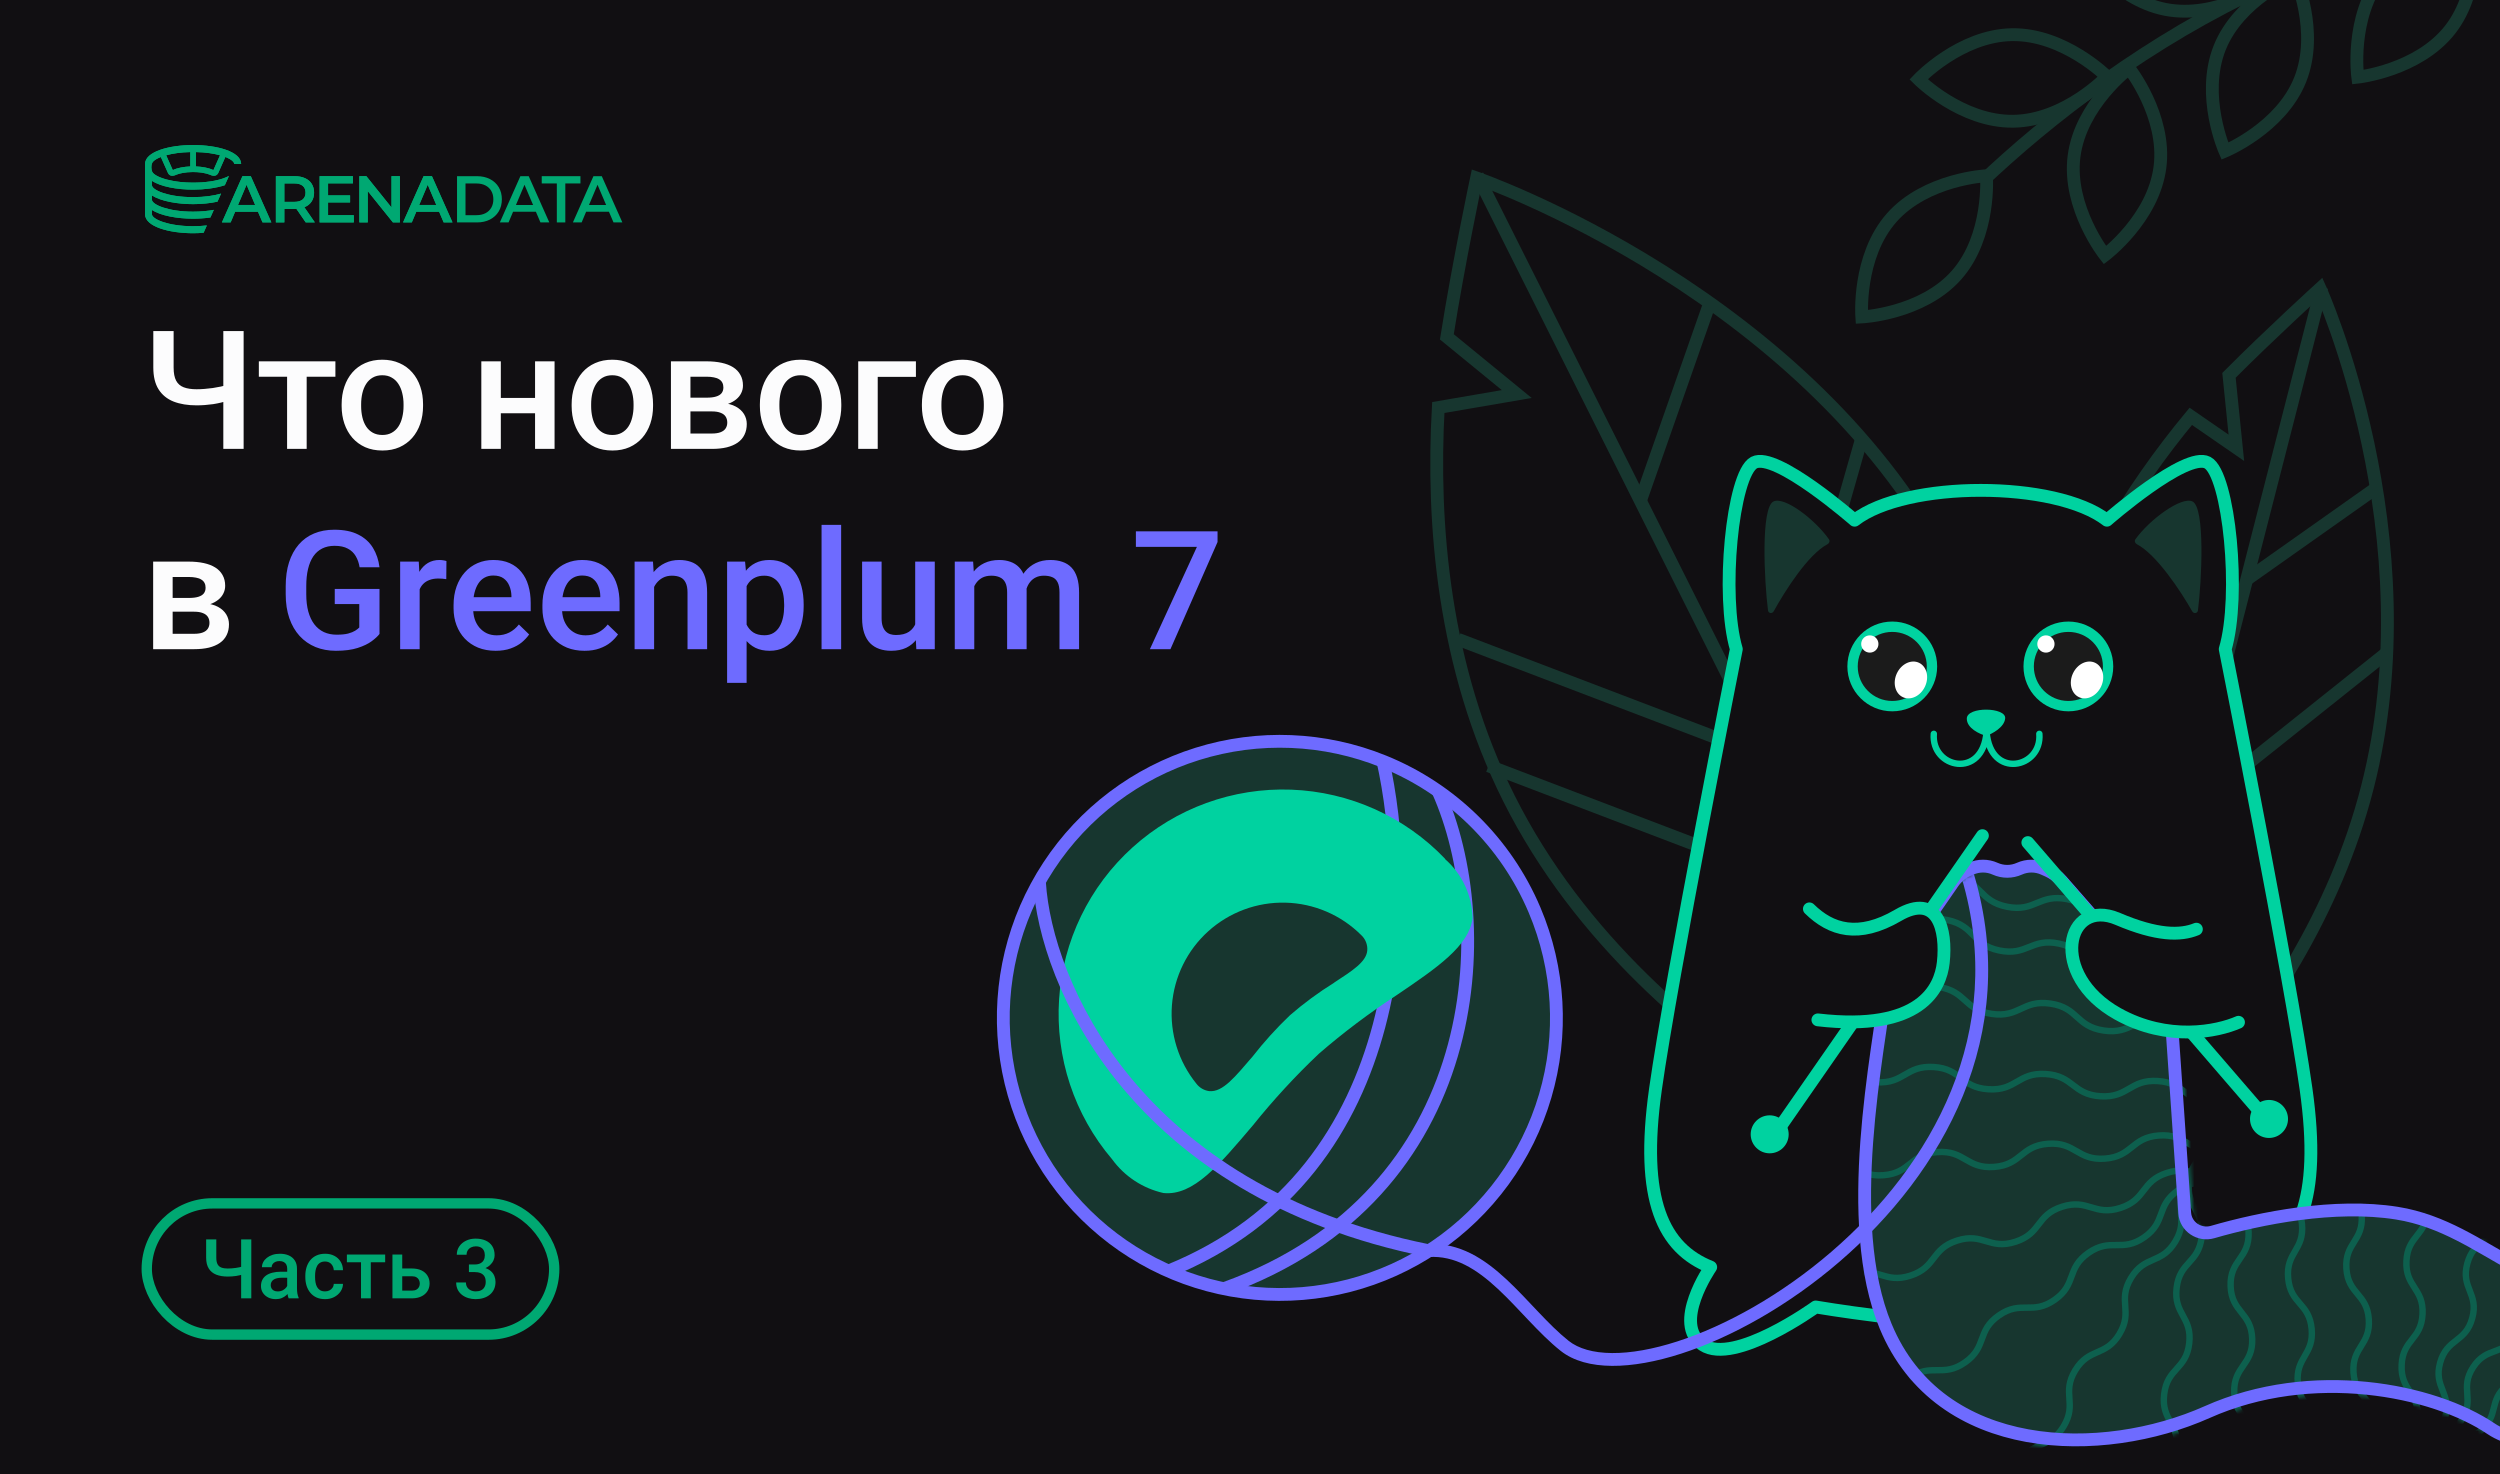 <svg width="724" height="427" viewBox="0 0 724 427" fill="none" xmlns="http://www.w3.org/2000/svg">
<rect x="0" y="0" width="724" height="427" fill="#333333" stroke="none"/>
<g clip-path="url(#clip0_1733_134926)">
<rect width="724" height="427" fill="#110F12"/>
<path d="M575.273 346.296C575.273 346.296 477.759 312.604 436.985 231.21C417.973 193.258 414.654 151.637 416.527 118.019L439.253 114.115L419.007 97.548C422.367 76.284 427.618 51.541 427.618 51.541C427.618 51.541 525.133 85.233 565.907 166.627C606.68 248.021 575.273 346.296 575.273 346.296Z" fill="#110F12" stroke="#17362F" stroke-width="3.713" stroke-miterlimit="10"/>
<path d="M427.836 50.781L574.187 342.932" stroke="#17362F" stroke-width="3.713" stroke-miterlimit="10"/>
<path d="M539.262 126.555L512.727 219.65L422.277 185.157" stroke="#17362F" stroke-width="3.713" stroke-miterlimit="10"/>
<path d="M431.075 221.791L530.754 259.804" stroke="#17362F" stroke-width="3.713" stroke-miterlimit="10"/>
<path d="M585.234 240.977L554.098 302.827L486.266 293.811" stroke="#17362F" stroke-width="3.713" stroke-miterlimit="10"/>
<path d="M494.729 88.93L475.053 145.04" stroke="#17362F" stroke-width="3.713" stroke-miterlimit="10"/>
<path d="M555.003 72.531C579.72 42.968 648.384 -17.402 725.297 -22.377" stroke="#17362F" stroke-width="3.713" stroke-miterlimit="10"/>
<path d="M547.826 63.044C557.798 51.749 575.282 50.892 575.282 50.892C575.282 50.892 576.598 68.348 566.626 79.642C556.653 90.937 539.169 91.795 539.169 91.795C539.169 91.795 537.854 74.339 547.826 63.044Z" fill="#110F12" stroke="#17362F" stroke-width="3.713" stroke-miterlimit="10"/>
<path d="M582.719 10.039C597.784 9.822 610.178 22.184 610.178 22.184C610.178 22.184 598.145 34.898 583.08 35.115C568.014 35.332 555.62 22.97 555.62 22.97C555.62 22.97 567.653 10.256 582.719 10.039Z" fill="#110F12" stroke="#17362F" stroke-width="3.713" stroke-miterlimit="10"/>
<path d="M631.911 -21.893C646.691 -18.968 656.24 -4.297 656.24 -4.297C656.24 -4.297 641.824 5.633 627.043 2.709C612.262 -0.215 602.714 -14.887 602.714 -14.887C602.714 -14.887 617.13 -24.817 631.911 -21.893Z" fill="#110F12" stroke="#17362F" stroke-width="3.713" stroke-miterlimit="10"/>
<path d="M689.792 -6.852C699.098 -18.701 716.504 -20.562 716.504 -20.562C716.504 -20.562 718.821 -3.211 709.515 8.638C700.208 20.488 682.802 22.349 682.802 22.349C682.802 22.349 680.485 4.998 689.792 -6.852Z" fill="#110F12" stroke="#17362F" stroke-width="3.713" stroke-miterlimit="10"/>
<path d="M642.838 13.788C648.439 -0.199 664.621 -6.877 664.621 -6.877C664.621 -6.877 671.721 9.124 666.119 23.111C660.518 37.099 644.337 43.776 644.337 43.776C644.337 43.776 637.237 27.776 642.838 13.788Z" fill="#110F12" stroke="#17362F" stroke-width="3.713" stroke-miterlimit="10"/>
<path d="M600.649 45.225C602.577 30.282 616.577 19.773 616.577 19.773C616.577 19.773 627.45 33.492 625.522 48.435C623.593 63.378 609.594 73.888 609.594 73.888C609.594 73.888 598.721 60.169 600.649 45.225Z" fill="#110F12" stroke="#17362F" stroke-width="3.713" stroke-miterlimit="10"/>
<path d="M603.965 348.281C603.965 348.281 571.541 276.799 590.299 203.698C599.045 169.613 617.374 141.195 634.448 120.569L647.649 129.681L645.513 108.694C657.397 96.76 671.894 83.559 671.894 83.559C671.894 83.559 704.318 155.041 685.56 228.142C666.802 301.243 603.965 348.281 603.965 348.281Z" fill="#110F12" stroke="#17362F" stroke-width="3.713" stroke-miterlimit="10"/>
<path d="M672.367 83.18L605.039 345.563" stroke="#17362F" stroke-width="3.713" stroke-miterlimit="10"/>
<path d="M691.521 188.797L633.598 235L605.08 166.616" stroke="#17362F" stroke-width="3.713" stroke-miterlimit="10"/>
<path d="M591.874 194.629L623.303 269.992" stroke="#17362F" stroke-width="3.713" stroke-miterlimit="10"/>
<path d="M659.494 285.758L614.28 309.549L584.802 269.084" stroke="#17362F" stroke-width="3.713" stroke-miterlimit="10"/>
<path d="M687.39 141.867L650.643 167.832" stroke="#17362F" stroke-width="3.713" stroke-miterlimit="10"/>
<path d="M400.711 220.535C383.534 213.58 364.476 212.797 346.786 218.318C329.096 223.839 313.868 235.323 303.696 250.814C293.525 266.304 289.039 284.843 291.004 303.27C292.969 321.697 301.263 338.873 314.472 351.87C327.681 364.868 344.989 372.883 363.445 374.55C381.902 376.217 400.365 371.432 415.689 361.011C431.014 350.591 442.25 335.179 447.485 317.402C452.719 299.625 451.628 280.583 444.396 263.52C436.11 243.966 420.396 228.505 400.711 220.535Z" fill="#17362F" stroke="#6E6BFF" stroke-width="3.713" stroke-miterlimit="10"/>
<path d="M400.451 220.183C408.753 256.925 409.968 339.133 338.365 368.108" stroke="#6E6BFF" stroke-width="3.713" stroke-miterlimit="10"/>
<path d="M416.406 228.974C433.894 267.808 430.14 346.031 354.637 373.126" stroke="#6E6BFF" stroke-width="3.713" stroke-miterlimit="10"/>
<path d="M424.257 256.461C422.872 253.497 420.877 250.858 418.403 248.717L418.525 248.73C406.843 236.503 390.856 229.313 373.958 228.685C357.06 228.058 340.583 234.042 328.026 245.368C315.47 256.694 307.824 272.469 306.712 289.342C305.6 306.215 311.109 322.857 322.071 335.733C325.671 340.684 330.95 344.155 336.923 345.497C345.642 346.403 353.146 337.318 362.897 325.835C368.777 318.508 375.151 311.592 381.975 305.135C389.064 299.005 396.559 293.359 404.407 288.237C416.239 280.225 425.451 273.932 426.456 265.922C426.394 262.649 425.645 259.426 424.257 256.461ZM386.379 284.588C381.876 287.381 377.601 290.527 373.596 293.996C369.687 297.718 366.059 301.724 362.74 305.981C357.771 311.713 354.16 316.402 350.142 315.984C348.693 315.779 347.383 315.014 346.491 313.854C341.298 307.456 338.758 299.309 339.393 291.093C340.029 282.878 343.793 275.219 349.908 269.696C356.024 264.173 364.025 261.207 372.263 261.409C380.501 261.611 388.347 264.966 394.185 270.782C394.812 271.353 395.298 272.062 395.605 272.853C395.912 273.643 396.032 274.494 395.956 275.339C395.618 278.584 391.673 281.109 386.382 284.555L386.379 284.588Z" fill="#00D2A0"/>
<path d="M667.827 315.362C663.26 282.969 644.421 187.989 644.421 187.989C648.987 172.616 645.562 137.263 639.283 133.968C633.005 130.674 610.168 150.655 610.168 150.655C595.325 139.126 551.938 139.126 537.093 150.655C537.093 150.655 514.258 130.674 507.979 133.968C501.701 137.263 498.273 172.616 502.84 187.989C502.84 187.989 484.001 282.969 479.434 315.362C474.868 347.756 481.718 361.482 495.418 366.963C495.418 366.963 484.007 383.435 493.136 389.473C502.265 395.512 525.828 378.499 525.828 378.499C525.828 378.499 558.217 383.99 573.63 382.891C589.046 383.99 621.431 378.499 621.431 378.499C621.431 378.499 644.989 395.519 654.125 389.473C663.26 383.428 651.852 366.971 651.852 366.971C665.544 361.482 672.393 347.748 667.827 315.362Z" fill="#110F12" stroke="#00D2A0" stroke-width="3.713" stroke-linecap="round" stroke-linejoin="round"/>
<path d="M546.077 384.058C533.518 353.768 543.886 305.591 546.592 283.053L565.589 255.579C566.684 253.996 568.19 252.742 569.944 251.952L570.772 251.58C573.004 250.575 575.56 250.575 577.792 251.58C580.024 252.584 582.58 252.584 584.812 251.58C587.044 250.575 589.6 250.575 591.832 251.58L593.053 252.13C594.561 252.808 595.906 253.803 596.995 255.048L628.541 291.073L632.695 351.301C632.968 355.269 636.936 357.903 640.756 356.799C654.672 352.775 676.177 348.462 694.142 351.334C721.21 355.661 733.932 380.542 766.956 372.429C798.084 364.781 817.123 357.554 828.672 354.309V399.204C805.934 418.676 738.263 425.167 721.481 413.808C704.698 402.449 669.509 395.417 639.193 408.94C608.876 422.463 561.777 421.922 546.077 384.058Z" fill="#17362F"/>
<mask id="mask0_1733_134926" style="mask-type:alpha" maskUnits="userSpaceOnUse" x="538" y="249" width="294" height="173">
<path d="M546.836 384.761C534.276 354.471 544.644 306.294 547.351 283.756L566.348 256.282C567.442 254.699 568.948 253.445 570.703 252.655L571.531 252.283C573.763 251.278 576.319 251.278 578.551 252.283C580.783 253.288 583.339 253.288 585.571 252.283C587.803 251.278 590.359 251.278 592.591 252.283L593.812 252.833C595.32 253.511 596.665 254.507 597.754 255.751L629.3 291.777L633.453 352.005C633.727 355.972 637.695 358.606 641.515 357.502C655.431 353.478 676.936 349.165 694.9 352.037C721.969 356.364 734.691 381.246 767.715 373.132C798.843 365.484 817.881 358.257 829.431 355.012V399.907C806.693 419.379 739.022 425.87 722.24 414.511C705.457 403.152 670.268 396.12 639.952 409.643C609.635 423.166 562.536 422.625 546.836 384.761Z" fill="#17362F" stroke="#00D2A0" stroke-width="3.713" stroke-linecap="round"/>
</mask>
<g mask="url(#mask0_1733_134926)">
<path d="M703.413 419.296C709.099 414.747 712.567 419.034 718.252 414.481C723.938 409.928 720.466 405.646 726.157 401.097C731.848 396.548 735.312 400.837 740.997 396.289C746.683 391.741 743.211 387.452 748.902 382.904C754.593 378.357 758.055 382.644 763.742 378.09C769.429 373.535 765.956 369.254 771.647 364.705C777.338 360.156 780.802 364.445 786.487 359.891" stroke="#0D604E" stroke-width="1.856" stroke-miterlimit="10"/>
<path d="M700.165 420.687C704.174 414.507 708.834 417.507 712.844 411.327C716.853 405.146 712.193 402.143 716.208 395.962C720.223 389.78 724.877 392.782 728.887 386.601C732.896 380.421 728.236 377.418 732.245 371.237C736.254 365.055 740.916 368.057 744.925 361.876C748.935 355.696 744.275 352.692 748.284 346.51C752.293 340.328 756.953 343.33 760.962 337.148" stroke="#0D604E" stroke-width="1.856" stroke-miterlimit="10"/>
<path d="M698.772 423.466C700.743 416.268 706.106 417.734 708.077 410.536C710.048 403.338 704.684 401.871 706.655 394.672C708.626 387.473 713.988 388.94 715.959 381.74C717.93 374.541 712.566 373.075 714.537 365.876C716.508 358.677 721.87 360.144 723.841 352.946C725.812 345.748 720.45 344.279 722.42 337.08C724.389 329.881 729.753 331.348 731.724 324.148" stroke="#0D604E" stroke-width="1.856" stroke-miterlimit="10"/>
<path d="M694.132 425.325C694.478 417.815 699.838 418.078 700.186 410.568C700.533 403.058 695.17 402.793 695.516 395.282C695.863 387.771 701.224 388.036 701.57 380.524C701.916 373.013 696.556 372.756 696.902 365.239C697.249 357.722 702.61 357.993 702.956 350.482C703.302 342.97 697.942 342.714 698.288 335.195C698.635 327.677 703.996 327.947 704.342 320.438" stroke="#0D604E" stroke-width="1.856" stroke-miterlimit="10"/>
<path d="M683.634 427.644C683.119 420.112 688.58 419.732 688.064 412.202C687.548 404.672 682.091 405.05 681.576 397.525C681.062 390 686.521 389.614 686.006 382.083C685.492 374.553 680.032 374.933 679.517 367.401C679.003 359.869 684.462 359.491 683.947 351.959C683.433 344.427 677.972 344.801 677.458 337.271C676.944 329.741 682.402 329.36 681.888 321.828" stroke="#0D604E" stroke-width="1.856" stroke-miterlimit="10"/>
<path d="M668.251 430.892C667.551 423.305 672.956 422.788 672.256 415.201C671.556 407.613 666.149 408.13 665.451 400.542C664.754 392.955 670.155 392.438 669.455 384.851C668.755 377.263 663.348 377.78 662.65 370.192C661.953 362.605 667.355 362.088 666.655 354.501C665.955 346.914 660.548 347.429 659.85 339.841C659.153 332.254 664.554 331.736 663.854 324.148" stroke="#0D604E" stroke-width="1.856" stroke-miterlimit="10"/>
<path d="M648.078 434.144C647.817 426.434 653.542 426.245 653.282 418.542C653.021 410.839 647.294 411.014 647.034 403.299C646.773 395.585 652.498 395.408 652.238 387.698C651.977 379.988 646.25 380.169 645.989 372.455C645.729 364.741 651.454 364.564 651.193 356.854C650.933 349.143 645.206 349.324 644.945 341.611C644.684 333.898 650.41 333.719 650.149 326.008" stroke="#0D604E" stroke-width="1.856" stroke-miterlimit="10"/>
<path d="M623.124 434.606C624.028 426.903 629.483 427.549 630.385 419.846C631.287 412.142 625.834 411.495 626.737 403.791C627.639 396.088 633.095 396.734 633.997 389.031C634.9 381.328 629.447 380.68 630.349 372.976C631.251 365.273 636.708 365.919 637.61 358.215C638.512 350.51 633.06 349.863 633.963 342.159C634.867 334.454 640.321 335.102 641.224 327.398" stroke="#0D604E" stroke-width="1.856" stroke-miterlimit="10"/>
<path d="M584.811 423.621C588.854 416.931 593.574 419.785 597.616 413.095C601.659 406.406 596.936 403.553 600.979 396.86C605.022 390.168 609.741 393.024 613.783 386.334C617.825 379.644 613.105 376.792 617.146 370.099C621.187 363.406 625.909 366.263 629.951 359.572C633.994 352.881 629.273 350.03 633.314 343.337C637.356 336.644 642.072 339.504 646.121 332.81" stroke="#0D604E" stroke-width="1.856" stroke-miterlimit="10"/>
<path d="M552.926 399.067C559.413 394.541 562.579 399.084 569.065 394.555C575.551 390.026 572.381 385.48 578.874 380.951C585.367 376.423 588.526 380.968 595.013 376.439C601.501 371.91 598.329 367.364 604.822 362.836C611.315 358.307 614.474 362.852 620.962 358.323C627.449 353.794 624.278 349.248 630.771 344.72C637.264 340.191 640.423 344.731 646.91 340.205" stroke="#0D604E" stroke-width="1.856" stroke-miterlimit="10"/>
<path d="M536.337 369.086C543.937 366.635 545.651 371.875 553.254 369.424C560.857 366.972 559.142 361.733 566.743 359.282C574.345 356.83 576.057 362.071 583.66 359.619C591.263 357.168 589.549 351.929 597.149 349.477C604.75 347.026 606.464 352.266 614.067 349.815C621.669 347.363 619.954 342.122 627.556 339.671C635.157 337.219 636.871 342.46 644.473 340.008" stroke="#0D604E" stroke-width="1.856" stroke-miterlimit="10"/>
<path d="M528.911 336.049C536.942 335.448 537.357 340.947 545.379 340.346C553.4 339.745 552.994 334.246 561.014 333.645C569.034 333.044 569.461 338.541 577.48 337.94C585.5 337.339 585.096 331.84 593.117 331.239C601.139 330.638 601.564 336.137 609.584 335.536C617.603 334.935 617.199 329.436 625.22 328.835C633.242 328.234 633.667 333.731 641.688 333.13" stroke="#0D604E" stroke-width="1.856" stroke-miterlimit="10"/>
<path d="M527.519 306.977C535.632 307.484 535.279 312.91 543.392 313.419C551.506 313.927 551.86 308.499 559.974 309.006C568.088 309.513 567.734 314.94 575.848 315.448C583.962 315.957 584.315 310.529 592.429 311.036C600.543 311.543 600.196 316.971 608.303 317.478C616.41 317.985 616.77 312.558 624.884 313.067C632.998 313.575 632.651 319 640.76 319.507" stroke="#0D604E" stroke-width="1.856" stroke-miterlimit="10"/>
<path d="M528.911 280.992C537.025 282.198 536.194 287.582 544.308 288.789C552.422 289.995 553.255 284.612 561.371 285.818C569.486 287.024 568.652 292.408 576.767 293.617C584.883 294.826 585.715 289.441 593.829 290.647C601.943 291.853 601.111 297.237 609.227 298.443C617.343 299.649 618.174 294.267 626.29 295.473C634.406 296.679 633.572 302.063 641.688 303.269" stroke="#0D604E" stroke-width="1.856" stroke-miterlimit="10"/>
<path d="M531.695 259.641C539.767 261.344 538.615 266.744 546.692 268.447C554.769 270.15 555.908 264.748 563.98 266.451C572.051 268.154 570.9 273.555 578.975 275.258C587.051 276.961 588.193 271.559 596.263 273.262C604.333 274.965 603.183 280.365 611.26 282.067C619.337 283.769 620.477 278.37 628.548 280.073C636.62 281.776 635.468 287.176 643.544 288.879" stroke="#0D604E" stroke-width="1.856" stroke-miterlimit="10"/>
<path d="M533.19 247.289C541.374 248.927 540.29 254.396 548.475 256.035C556.661 257.674 557.744 252.205 565.928 253.844C574.112 255.483 573.029 260.952 581.213 262.591C589.397 264.23 590.481 258.761 598.667 260.4C606.852 262.039 605.766 267.506 613.952 269.145C622.137 270.784 623.22 265.317 631.405 266.956C639.591 268.595 638.507 274.064 646.691 275.703" stroke="#0D604E" stroke-width="1.856" stroke-miterlimit="10"/>
</g>
<path d="M546.077 384.058C533.518 353.768 543.886 305.591 546.592 283.053L565.589 255.579C566.684 253.996 568.19 252.742 569.944 251.952L570.772 251.58C573.004 250.575 575.56 250.575 577.792 251.58C580.024 252.584 582.58 252.584 584.812 251.58C587.044 250.575 589.6 250.575 591.832 251.58L593.053 252.13C594.561 252.808 595.906 253.803 596.995 255.048L628.541 291.073L632.695 351.301C632.968 355.269 636.936 357.903 640.756 356.799C654.672 352.775 676.177 348.462 694.142 351.334C721.21 355.661 733.932 380.542 766.956 372.429C798.084 364.781 817.123 357.554 828.672 354.309V399.204C805.934 418.676 738.263 425.167 721.481 413.808C704.698 402.449 669.509 395.417 639.193 408.94C608.876 422.463 561.777 421.922 546.077 384.058Z" stroke="#6E6BFF" stroke-width="3.713" stroke-linecap="round"/>
<circle cx="512.5" cy="328.5" r="5.5" fill="#00D2A0"/>
<path d="M513.224 329.674L574.108 242" stroke="#00D2A0" stroke-width="3.713" stroke-linecap="round"/>
<circle cx="5.5" cy="5.5" r="5.5" transform="matrix(-0.995 0.105 0.105 0.995 662 318)" fill="#00D2A0"/>
<path d="M656.975 324.842L587.26 244.013" stroke="#00D2A0" stroke-width="3.713" stroke-linecap="round"/>
<path d="M549.67 265.08C538.2 271.778 530.281 269.367 524 263.205L526.458 295.355C556.223 298.838 561.958 286.246 562.777 278.744C563.822 269.18 561.139 258.382 549.67 265.08Z" fill="#110F12"/>
<path d="M524 263.205C530.281 269.367 538.2 271.778 549.67 265.08C561.139 258.382 563.822 269.18 562.777 278.744C561.958 286.246 556.223 298.838 526.458 295.355" stroke="#00D2A0" stroke-width="3.713" stroke-linecap="round"/>
<path d="M613.309 266.117C624.691 270.97 631.465 270.976 636.072 269.089L648.267 296.048C642.124 298.744 627.826 301.706 613.309 293.619C592.985 282.296 598.344 259.735 613.309 266.117Z" fill="#110F12"/>
<path d="M636.072 269.089C631.465 270.976 624.691 270.97 613.309 266.117C598.344 259.735 592.985 282.296 613.309 293.619C627.826 301.706 642.124 298.744 648.267 296.048" stroke="#00D2A0" stroke-width="3.713" stroke-linecap="round"/>
<path d="M569.586 208.082C569.544 210.907 573.319 212.613 575.212 213.113C576.948 212.505 580.476 210.638 580.701 208.031C580.983 204.773 569.638 204.551 569.586 208.082Z" fill="#00D2A0"/>
<path d="M560.031 212.523C559.227 222.491 574.242 225.814 575.314 211.969C576.387 225.814 591.402 222.491 590.597 212.523" stroke="#00D2A0" stroke-width="1.856" stroke-linecap="round"/>
<circle cx="548" cy="193" r="13" fill="#00D2A0"/>
<circle cx="548" cy="193" r="10" fill="#1B1B1B"/>
<circle cx="541.5" cy="186.5" r="2.5" fill="white"/>
<ellipse cx="553.403" cy="196.917" rx="5.5" ry="4.5" transform="rotate(-65 553.403 196.917)" fill="white"/>
<circle cx="599" cy="193" r="13" fill="#00D2A0"/>
<circle cx="599" cy="193" r="10" fill="#1B1B1B"/>
<circle cx="592.5" cy="186.5" r="2.5" fill="white"/>
<ellipse cx="604.403" cy="196.917" rx="5.5" ry="4.5" transform="rotate(-65 604.403 196.917)" fill="white"/>
<mask id="mask1_1733_134926" style="mask-type:alpha" maskUnits="userSpaceOnUse" x="263" y="221" width="334" height="186">
<path d="M573.781 252.32C569.892 253.049 567.623 255.317 566.975 256.694C495.752 327.918 294.267 163.151 268.713 243.812C225.201 381.152 440.086 425.88 579.615 399.627L596.874 254.263C590.635 253.534 577.418 251.638 573.781 252.32Z" fill="#00D2A0"/>
</mask>
<g mask="url(#mask1_1733_134926)">
<path d="M413.602 362.183L413.235 364.003L413.476 364.051L413.722 364.036L413.602 362.183ZM453.106 389.745L454.261 388.292L453.106 389.745ZM571.672 253.246C571.381 252.263 570.348 251.702 569.365 251.993C568.382 252.285 567.821 253.318 568.112 254.301L571.672 253.246ZM299.19 255.836C301.042 284.863 326.605 346.525 413.235 364.003L413.969 360.363C329.163 343.253 304.652 283.138 302.896 255.6L299.19 255.836ZM413.722 364.036C421.319 363.546 427.624 367.538 433.766 373.249C436.831 376.1 439.754 379.279 442.754 382.438C445.725 385.566 448.763 388.664 451.951 391.198L454.261 388.292C451.296 385.935 448.415 383.007 445.447 379.881C442.507 376.785 439.469 373.483 436.294 370.53C429.955 364.636 422.662 359.739 413.483 360.33L413.722 364.036ZM451.951 391.198C455.708 394.185 460.907 395.513 466.834 395.556C472.78 395.6 479.636 394.355 486.917 392.001C501.482 387.293 518.002 378.069 532.801 365.319C562.376 339.841 585.486 299.876 571.672 253.246L568.112 254.301C581.356 299.004 559.332 337.563 530.378 362.506C515.913 374.968 499.821 383.928 485.775 388.468C478.75 390.739 472.301 391.883 466.861 391.844C461.402 391.803 457.133 390.574 454.261 388.292L451.951 391.198Z" fill="#6E6BFF"/>
</g>
<path d="M513.59 145.232C516.754 143.65 525.645 150.463 529.668 156.182C530.007 156.664 529.779 157.322 529.257 157.597C523.597 160.574 516.933 171.117 513.655 177.043C513.232 177.807 512.13 177.646 512.019 176.78C510.927 168.284 509.885 147.084 513.59 145.232Z" fill="#17362F"/>
<path d="M634.952 145.232C631.788 143.65 622.479 150.463 618.413 156.182C618.071 156.663 618.298 157.321 618.821 157.594C624.521 160.571 631.513 171.125 634.872 177.051C635.303 177.811 636.412 177.646 636.523 176.78C637.615 168.284 638.657 147.084 634.952 145.232Z" fill="#17362F"/>
<path d="M44.398 95.875H50.281V106.445C50.281 108.055 50.523 109.32 51.008 110.242C51.492 111.148 52.227 111.789 53.211 112.164C54.211 112.539 55.453 112.727 56.938 112.727C57.656 112.727 58.414 112.695 59.211 112.633C60.008 112.57 60.805 112.484 61.602 112.375C62.414 112.25 63.195 112.109 63.945 111.953C64.695 111.781 65.383 111.594 66.008 111.391V116.055C65.398 116.242 64.727 116.422 63.992 116.594C63.273 116.766 62.523 116.914 61.742 117.039C60.961 117.148 60.164 117.234 59.352 117.297C58.539 117.359 57.734 117.391 56.938 117.391C54.359 117.391 52.133 117.023 50.258 116.289C48.383 115.539 46.938 114.359 45.922 112.75C44.906 111.141 44.398 109.039 44.398 106.445V95.875ZM64.672 95.875H70.555V130H64.672V95.875ZM88.812 104.641V130H83.141V104.641H88.812ZM97.133 104.641V109.094H74.961V104.641H97.133ZM98.938 117.602V117.062C98.938 115.234 99.203 113.539 99.734 111.977C100.266 110.398 101.031 109.031 102.031 107.875C103.047 106.703 104.281 105.797 105.734 105.156C107.203 104.5 108.859 104.172 110.703 104.172C112.562 104.172 114.219 104.5 115.672 105.156C117.141 105.797 118.383 106.703 119.398 107.875C120.414 109.031 121.188 110.398 121.719 111.977C122.25 113.539 122.516 115.234 122.516 117.062V117.602C122.516 119.43 122.25 121.125 121.719 122.688C121.188 124.25 120.414 125.617 119.398 126.789C118.383 127.945 117.148 128.852 115.695 129.508C114.242 130.148 112.594 130.469 110.75 130.469C108.891 130.469 107.227 130.148 105.758 129.508C104.305 128.852 103.07 127.945 102.055 126.789C101.039 125.617 100.266 124.25 99.734 122.688C99.203 121.125 98.938 119.43 98.938 117.602ZM104.586 117.062V117.602C104.586 118.742 104.703 119.82 104.938 120.836C105.172 121.852 105.539 122.742 106.039 123.508C106.539 124.273 107.18 124.875 107.961 125.312C108.742 125.75 109.672 125.969 110.75 125.969C111.797 125.969 112.703 125.75 113.469 125.312C114.25 124.875 114.891 124.273 115.391 123.508C115.891 122.742 116.258 121.852 116.492 120.836C116.742 119.82 116.867 118.742 116.867 117.602V117.062C116.867 115.938 116.742 114.875 116.492 113.875C116.258 112.859 115.883 111.961 115.367 111.18C114.867 110.398 114.227 109.789 113.445 109.352C112.68 108.898 111.766 108.672 110.703 108.672C109.641 108.672 108.719 108.898 107.938 109.352C107.172 109.789 106.539 110.398 106.039 111.18C105.539 111.961 105.172 112.859 104.938 113.875C104.703 114.875 104.586 115.938 104.586 117.062ZM156.523 115.234V119.688H143.398V115.234H156.523ZM145.039 104.641V130H139.391V104.641H145.039ZM160.602 104.641V130H154.953V104.641H160.602ZM165.547 117.602V117.062C165.547 115.234 165.812 113.539 166.344 111.977C166.875 110.398 167.641 109.031 168.641 107.875C169.656 106.703 170.891 105.797 172.344 105.156C173.812 104.5 175.469 104.172 177.312 104.172C179.172 104.172 180.828 104.5 182.281 105.156C183.75 105.797 184.992 106.703 186.008 107.875C187.023 109.031 187.797 110.398 188.328 111.977C188.859 113.539 189.125 115.234 189.125 117.062V117.602C189.125 119.43 188.859 121.125 188.328 122.688C187.797 124.25 187.023 125.617 186.008 126.789C184.992 127.945 183.758 128.852 182.305 129.508C180.852 130.148 179.203 130.469 177.359 130.469C175.5 130.469 173.836 130.148 172.367 129.508C170.914 128.852 169.68 127.945 168.664 126.789C167.648 125.617 166.875 124.25 166.344 122.688C165.812 121.125 165.547 119.43 165.547 117.602ZM171.195 117.062V117.602C171.195 118.742 171.312 119.82 171.547 120.836C171.781 121.852 172.148 122.742 172.648 123.508C173.148 124.273 173.789 124.875 174.57 125.312C175.352 125.75 176.281 125.969 177.359 125.969C178.406 125.969 179.312 125.75 180.078 125.312C180.859 124.875 181.5 124.273 182 123.508C182.5 122.742 182.867 121.852 183.102 120.836C183.352 119.82 183.477 118.742 183.477 117.602V117.062C183.477 115.938 183.352 114.875 183.102 113.875C182.867 112.859 182.492 111.961 181.977 111.18C181.477 110.398 180.836 109.789 180.055 109.352C179.289 108.898 178.375 108.672 177.312 108.672C176.25 108.672 175.328 108.898 174.547 109.352C173.781 109.789 173.148 110.398 172.648 111.18C172.148 111.961 171.781 112.859 171.547 113.875C171.312 114.875 171.195 115.938 171.195 117.062ZM206.188 119.148H198.078L198.031 115.164H204.688C205.781 115.164 206.68 115.055 207.383 114.836C208.102 114.617 208.633 114.289 208.977 113.852C209.32 113.398 209.492 112.852 209.492 112.211C209.492 111.68 209.391 111.219 209.188 110.828C208.984 110.422 208.672 110.094 208.25 109.844C207.844 109.578 207.328 109.391 206.703 109.281C206.094 109.156 205.383 109.094 204.57 109.094H199.953V130H194.305V104.641H204.57C206.195 104.641 207.656 104.781 208.953 105.062C210.266 105.344 211.383 105.773 212.305 106.352C213.227 106.93 213.93 107.664 214.414 108.555C214.914 109.43 215.164 110.461 215.164 111.648C215.164 112.43 214.992 113.164 214.648 113.852C214.32 114.539 213.828 115.148 213.172 115.68C212.516 116.211 211.711 116.648 210.758 116.992C209.805 117.32 208.711 117.523 207.477 117.602L206.188 119.148ZM206.188 130H196.438L198.688 125.547H206.188C207.188 125.547 208.016 125.422 208.672 125.172C209.328 124.922 209.812 124.562 210.125 124.094C210.453 123.609 210.617 123.039 210.617 122.383C210.617 121.711 210.461 121.133 210.148 120.648C209.836 120.164 209.352 119.797 208.695 119.547C208.055 119.281 207.219 119.148 206.188 119.148H199.742L199.789 115.164H207.453L209.07 116.711C210.68 116.82 212.016 117.164 213.078 117.742C214.141 118.32 214.938 119.047 215.469 119.922C216 120.797 216.266 121.75 216.266 122.781C216.266 123.969 216.039 125.016 215.586 125.922C215.148 126.828 214.492 127.586 213.617 128.195C212.758 128.789 211.703 129.242 210.453 129.555C209.203 129.852 207.781 130 206.188 130ZM220.062 117.602V117.062C220.062 115.234 220.328 113.539 220.859 111.977C221.391 110.398 222.156 109.031 223.156 107.875C224.172 106.703 225.406 105.797 226.859 105.156C228.328 104.5 229.984 104.172 231.828 104.172C233.688 104.172 235.344 104.5 236.797 105.156C238.266 105.797 239.508 106.703 240.523 107.875C241.539 109.031 242.312 110.398 242.844 111.977C243.375 113.539 243.641 115.234 243.641 117.062V117.602C243.641 119.43 243.375 121.125 242.844 122.688C242.312 124.25 241.539 125.617 240.523 126.789C239.508 127.945 238.273 128.852 236.82 129.508C235.367 130.148 233.719 130.469 231.875 130.469C230.016 130.469 228.352 130.148 226.883 129.508C225.43 128.852 224.195 127.945 223.18 126.789C222.164 125.617 221.391 124.25 220.859 122.688C220.328 121.125 220.062 119.43 220.062 117.602ZM225.711 117.062V117.602C225.711 118.742 225.828 119.82 226.062 120.836C226.297 121.852 226.664 122.742 227.164 123.508C227.664 124.273 228.305 124.875 229.086 125.312C229.867 125.75 230.797 125.969 231.875 125.969C232.922 125.969 233.828 125.75 234.594 125.312C235.375 124.875 236.016 124.273 236.516 123.508C237.016 122.742 237.383 121.852 237.617 120.836C237.867 119.82 237.992 118.742 237.992 117.602V117.062C237.992 115.938 237.867 114.875 237.617 113.875C237.383 112.859 237.008 111.961 236.492 111.18C235.992 110.398 235.352 109.789 234.57 109.352C233.805 108.898 232.891 108.672 231.828 108.672C230.766 108.672 229.844 108.898 229.062 109.352C228.297 109.789 227.664 110.398 227.164 111.18C226.664 111.961 226.297 112.859 226.062 113.875C225.828 114.875 225.711 115.938 225.711 117.062ZM265.25 104.641V109.141H254.188V130H248.539V104.641H265.25ZM266.984 117.602V117.062C266.984 115.234 267.25 113.539 267.781 111.977C268.312 110.398 269.078 109.031 270.078 107.875C271.094 106.703 272.328 105.797 273.781 105.156C275.25 104.5 276.906 104.172 278.75 104.172C280.609 104.172 282.266 104.5 283.719 105.156C285.188 105.797 286.43 106.703 287.445 107.875C288.461 109.031 289.234 110.398 289.766 111.977C290.297 113.539 290.562 115.234 290.562 117.062V117.602C290.562 119.43 290.297 121.125 289.766 122.688C289.234 124.25 288.461 125.617 287.445 126.789C286.43 127.945 285.195 128.852 283.742 129.508C282.289 130.148 280.641 130.469 278.797 130.469C276.938 130.469 275.273 130.148 273.805 129.508C272.352 128.852 271.117 127.945 270.102 126.789C269.086 125.617 268.312 124.25 267.781 122.688C267.25 121.125 266.984 119.43 266.984 117.602ZM272.633 117.062V117.602C272.633 118.742 272.75 119.82 272.984 120.836C273.219 121.852 273.586 122.742 274.086 123.508C274.586 124.273 275.227 124.875 276.008 125.312C276.789 125.75 277.719 125.969 278.797 125.969C279.844 125.969 280.75 125.75 281.516 125.312C282.297 124.875 282.938 124.273 283.438 123.508C283.938 122.742 284.305 121.852 284.539 120.836C284.789 119.82 284.914 118.742 284.914 117.602V117.062C284.914 115.938 284.789 114.875 284.539 113.875C284.305 112.859 283.93 111.961 283.414 111.18C282.914 110.398 282.273 109.789 281.492 109.352C280.727 108.898 279.812 108.672 278.75 108.672C277.688 108.672 276.766 108.898 275.984 109.352C275.219 109.789 274.586 110.398 274.086 111.18C273.586 111.961 273.219 112.859 272.984 113.875C272.75 114.875 272.633 115.938 272.633 117.062ZM56.234 177.148H48.125L48.078 173.164H54.734C55.828 173.164 56.727 173.055 57.43 172.836C58.148 172.617 58.68 172.289 59.023 171.852C59.367 171.398 59.539 170.852 59.539 170.211C59.539 169.68 59.438 169.219 59.234 168.828C59.031 168.422 58.719 168.094 58.297 167.844C57.891 167.578 57.375 167.391 56.75 167.281C56.141 167.156 55.43 167.094 54.617 167.094H50V188H44.352V162.641H54.617C56.242 162.641 57.703 162.781 59 163.062C60.312 163.344 61.43 163.773 62.352 164.352C63.273 164.93 63.977 165.664 64.461 166.555C64.961 167.43 65.211 168.461 65.211 169.648C65.211 170.43 65.039 171.164 64.695 171.852C64.367 172.539 63.875 173.148 63.219 173.68C62.562 174.211 61.758 174.648 60.805 174.992C59.852 175.32 58.758 175.523 57.523 175.602L56.234 177.148ZM56.234 188H46.484L48.734 183.547H56.234C57.234 183.547 58.062 183.422 58.719 183.172C59.375 182.922 59.859 182.562 60.172 182.094C60.5 181.609 60.664 181.039 60.664 180.383C60.664 179.711 60.508 179.133 60.195 178.648C59.883 178.164 59.398 177.797 58.742 177.547C58.102 177.281 57.266 177.148 56.234 177.148H49.789L49.836 173.164H57.5L59.117 174.711C60.727 174.82 62.062 175.164 63.125 175.742C64.188 176.32 64.984 177.047 65.516 177.922C66.047 178.797 66.312 179.75 66.312 180.781C66.312 181.969 66.086 183.016 65.633 183.922C65.195 184.828 64.539 185.586 63.664 186.195C62.805 186.789 61.75 187.242 60.5 187.555C59.25 187.852 57.828 188 56.234 188Z" fill="#FCFCFD"/>
<path d="M109.906 170.562V183.594C109.422 184.234 108.664 184.938 107.633 185.703C106.617 186.453 105.266 187.102 103.578 187.648C101.891 188.195 99.789 188.469 97.273 188.469C95.133 188.469 93.172 188.109 91.391 187.391C89.609 186.656 88.07 185.586 86.773 184.18C85.492 182.773 84.5 181.062 83.797 179.047C83.094 177.016 82.742 174.703 82.742 172.109V169.742C82.742 167.164 83.062 164.867 83.703 162.852C84.359 160.82 85.297 159.102 86.516 157.695C87.734 156.289 89.203 155.227 90.922 154.508C92.656 153.773 94.617 153.406 96.805 153.406C99.602 153.406 101.914 153.875 103.742 154.812C105.586 155.734 107.008 157.016 108.008 158.656C109.008 160.297 109.641 162.172 109.906 164.281H104.141C103.953 163.094 103.586 162.031 103.039 161.094C102.508 160.156 101.742 159.422 100.742 158.891C99.758 158.344 98.477 158.07 96.898 158.07C95.539 158.07 94.344 158.328 93.312 158.844C92.281 159.359 91.422 160.117 90.734 161.117C90.062 162.117 89.555 163.336 89.211 164.773C88.867 166.211 88.695 167.852 88.695 169.695V172.109C88.695 173.984 88.891 175.648 89.281 177.102C89.688 178.555 90.266 179.781 91.016 180.781C91.781 181.781 92.711 182.539 93.805 183.055C94.898 183.555 96.133 183.805 97.508 183.805C98.852 183.805 99.953 183.695 100.812 183.477C101.672 183.242 102.352 182.969 102.852 182.656C103.367 182.328 103.766 182.016 104.047 181.719V174.945H96.945V170.562H109.906ZM121.531 167.469V188H115.883V162.641H121.273L121.531 167.469ZM129.289 162.477L129.242 167.727C128.898 167.664 128.523 167.617 128.117 167.586C127.727 167.555 127.336 167.539 126.945 167.539C125.977 167.539 125.125 167.68 124.391 167.961C123.656 168.227 123.039 168.617 122.539 169.133C122.055 169.633 121.68 170.242 121.414 170.961C121.148 171.68 120.992 172.484 120.945 173.375L119.656 173.469C119.656 171.875 119.812 170.398 120.125 169.039C120.438 167.68 120.906 166.484 121.531 165.453C122.172 164.422 122.969 163.617 123.922 163.039C124.891 162.461 126.008 162.172 127.273 162.172C127.617 162.172 127.984 162.203 128.375 162.266C128.781 162.328 129.086 162.398 129.289 162.477ZM143.539 188.469C141.664 188.469 139.969 188.164 138.453 187.555C136.953 186.93 135.672 186.062 134.609 184.953C133.562 183.844 132.758 182.539 132.195 181.039C131.633 179.539 131.352 177.922 131.352 176.188V175.25C131.352 173.266 131.641 171.469 132.219 169.859C132.797 168.25 133.602 166.875 134.633 165.734C135.664 164.578 136.883 163.695 138.289 163.086C139.695 162.477 141.219 162.172 142.859 162.172C144.672 162.172 146.258 162.477 147.617 163.086C148.977 163.695 150.102 164.555 150.992 165.664C151.898 166.758 152.57 168.062 153.008 169.578C153.461 171.094 153.688 172.766 153.688 174.594V177.008H134.094V172.953H148.109V172.508C148.078 171.492 147.875 170.539 147.5 169.648C147.141 168.758 146.586 168.039 145.836 167.492C145.086 166.945 144.086 166.672 142.836 166.672C141.898 166.672 141.062 166.875 140.328 167.281C139.609 167.672 139.008 168.242 138.523 168.992C138.039 169.742 137.664 170.648 137.398 171.711C137.148 172.758 137.023 173.938 137.023 175.25V176.188C137.023 177.297 137.172 178.328 137.469 179.281C137.781 180.219 138.234 181.039 138.828 181.742C139.422 182.445 140.141 183 140.984 183.406C141.828 183.797 142.789 183.992 143.867 183.992C145.227 183.992 146.438 183.719 147.5 183.172C148.562 182.625 149.484 181.852 150.266 180.852L153.242 183.734C152.695 184.531 151.984 185.297 151.109 186.031C150.234 186.75 149.164 187.336 147.898 187.789C146.648 188.242 145.195 188.469 143.539 188.469ZM169.273 188.469C167.398 188.469 165.703 188.164 164.188 187.555C162.688 186.93 161.406 186.062 160.344 184.953C159.297 183.844 158.492 182.539 157.93 181.039C157.367 179.539 157.086 177.922 157.086 176.188V175.25C157.086 173.266 157.375 171.469 157.953 169.859C158.531 168.25 159.336 166.875 160.367 165.734C161.398 164.578 162.617 163.695 164.023 163.086C165.43 162.477 166.953 162.172 168.594 162.172C170.406 162.172 171.992 162.477 173.352 163.086C174.711 163.695 175.836 164.555 176.727 165.664C177.633 166.758 178.305 168.062 178.742 169.578C179.195 171.094 179.422 172.766 179.422 174.594V177.008H159.828V172.953H173.844V172.508C173.812 171.492 173.609 170.539 173.234 169.648C172.875 168.758 172.32 168.039 171.57 167.492C170.82 166.945 169.82 166.672 168.57 166.672C167.633 166.672 166.797 166.875 166.062 167.281C165.344 167.672 164.742 168.242 164.258 168.992C163.773 169.742 163.398 170.648 163.133 171.711C162.883 172.758 162.758 173.938 162.758 175.25V176.188C162.758 177.297 162.906 178.328 163.203 179.281C163.516 180.219 163.969 181.039 164.562 181.742C165.156 182.445 165.875 183 166.719 183.406C167.562 183.797 168.523 183.992 169.602 183.992C170.961 183.992 172.172 183.719 173.234 183.172C174.297 182.625 175.219 181.852 176 180.852L178.977 183.734C178.43 184.531 177.719 185.297 176.844 186.031C175.969 186.75 174.898 187.336 173.633 187.789C172.383 188.242 170.93 188.469 169.273 188.469ZM189.43 168.055V188H183.781V162.641H189.102L189.43 168.055ZM188.422 174.383L186.594 174.359C186.609 172.562 186.859 170.914 187.344 169.414C187.844 167.914 188.531 166.625 189.406 165.547C190.297 164.469 191.359 163.641 192.594 163.062C193.828 162.469 195.203 162.172 196.719 162.172C197.938 162.172 199.039 162.344 200.023 162.688C201.023 163.016 201.875 163.555 202.578 164.305C203.297 165.055 203.844 166.031 204.219 167.234C204.594 168.422 204.781 169.883 204.781 171.617V188H199.109V171.594C199.109 170.375 198.93 169.414 198.57 168.711C198.227 167.992 197.719 167.484 197.047 167.188C196.391 166.875 195.57 166.719 194.586 166.719C193.617 166.719 192.75 166.922 191.984 167.328C191.219 167.734 190.57 168.289 190.039 168.992C189.523 169.695 189.125 170.508 188.844 171.43C188.562 172.352 188.422 173.336 188.422 174.383ZM216.219 167.516V197.75H210.57V162.641H215.773L216.219 167.516ZM232.742 175.086V175.578C232.742 177.422 232.523 179.133 232.086 180.711C231.664 182.273 231.031 183.641 230.188 184.812C229.359 185.969 228.336 186.867 227.117 187.508C225.898 188.148 224.492 188.469 222.898 188.469C221.32 188.469 219.938 188.18 218.75 187.602C217.578 187.008 216.586 186.172 215.773 185.094C214.961 184.016 214.305 182.75 213.805 181.297C213.32 179.828 212.977 178.219 212.773 176.469V174.57C212.977 172.711 213.32 171.023 213.805 169.508C214.305 167.992 214.961 166.688 215.773 165.594C216.586 164.5 217.578 163.656 218.75 163.062C219.922 162.469 221.289 162.172 222.852 162.172C224.445 162.172 225.859 162.484 227.094 163.109C228.328 163.719 229.367 164.594 230.211 165.734C231.055 166.859 231.688 168.219 232.109 169.812C232.531 171.391 232.742 173.148 232.742 175.086ZM227.094 175.578V175.086C227.094 173.914 226.984 172.828 226.766 171.828C226.547 170.812 226.203 169.922 225.734 169.156C225.266 168.391 224.664 167.797 223.93 167.375C223.211 166.938 222.344 166.719 221.328 166.719C220.328 166.719 219.469 166.891 218.75 167.234C218.031 167.562 217.43 168.023 216.945 168.617C216.461 169.211 216.086 169.906 215.82 170.703C215.555 171.484 215.367 172.336 215.258 173.258V177.805C215.445 178.93 215.766 179.961 216.219 180.898C216.672 181.836 217.312 182.586 218.141 183.148C218.984 183.695 220.062 183.969 221.375 183.969C222.391 183.969 223.258 183.75 223.977 183.312C224.695 182.875 225.281 182.273 225.734 181.508C226.203 180.727 226.547 179.828 226.766 178.812C226.984 177.797 227.094 176.719 227.094 175.578ZM243.594 152V188H237.922V152H243.594ZM265.039 182.023V162.641H270.711V188H265.367L265.039 182.023ZM265.836 176.75L267.734 176.703C267.734 178.406 267.547 179.977 267.172 181.414C266.797 182.836 266.219 184.078 265.438 185.141C264.656 186.188 263.656 187.008 262.438 187.602C261.219 188.18 259.758 188.469 258.055 188.469C256.82 188.469 255.688 188.289 254.656 187.93C253.625 187.57 252.734 187.016 251.984 186.266C251.25 185.516 250.68 184.539 250.273 183.336C249.867 182.133 249.664 180.695 249.664 179.023V162.641H255.312V179.07C255.312 179.992 255.422 180.766 255.641 181.391C255.859 182 256.156 182.492 256.531 182.867C256.906 183.242 257.344 183.508 257.844 183.664C258.344 183.82 258.875 183.898 259.438 183.898C261.047 183.898 262.312 183.586 263.234 182.961C264.172 182.32 264.836 181.461 265.227 180.383C265.633 179.305 265.836 178.094 265.836 176.75ZM282.148 167.797V188H276.5V162.641H281.82L282.148 167.797ZM281.234 174.383L279.312 174.359C279.312 172.609 279.531 170.992 279.969 169.508C280.406 168.023 281.047 166.734 281.891 165.641C282.734 164.531 283.781 163.68 285.031 163.086C286.297 162.477 287.758 162.172 289.414 162.172C290.57 162.172 291.625 162.344 292.578 162.688C293.547 163.016 294.383 163.539 295.086 164.258C295.805 164.977 296.352 165.898 296.727 167.023C297.117 168.148 297.312 169.508 297.312 171.102V188H291.664V171.594C291.664 170.359 291.477 169.391 291.102 168.688C290.742 167.984 290.219 167.484 289.531 167.188C288.859 166.875 288.055 166.719 287.117 166.719C286.055 166.719 285.148 166.922 284.398 167.328C283.664 167.734 283.062 168.289 282.594 168.992C282.125 169.695 281.781 170.508 281.562 171.43C281.344 172.352 281.234 173.336 281.234 174.383ZM296.961 172.883L294.312 173.469C294.312 171.938 294.523 170.492 294.945 169.133C295.383 167.758 296.016 166.555 296.844 165.523C297.688 164.477 298.727 163.656 299.961 163.062C301.195 162.469 302.609 162.172 304.203 162.172C305.5 162.172 306.656 162.352 307.672 162.711C308.703 163.055 309.578 163.602 310.297 164.352C311.016 165.102 311.562 166.078 311.938 167.281C312.312 168.469 312.5 169.906 312.5 171.594V188H306.828V171.57C306.828 170.289 306.641 169.297 306.266 168.594C305.906 167.891 305.391 167.406 304.719 167.141C304.047 166.859 303.242 166.719 302.305 166.719C301.43 166.719 300.656 166.883 299.984 167.211C299.328 167.523 298.773 167.969 298.32 168.547C297.867 169.109 297.523 169.758 297.289 170.492C297.07 171.227 296.961 172.023 296.961 172.883ZM352.602 153.875V156.969L338.961 188H333.008L346.625 158.375H328.953V153.875H352.602Z" fill="#6E6BFF"/>
<rect x="42.5" y="348.5" width="118" height="38" rx="19" stroke="#00A872" stroke-width="3"/>
<path d="M59.699 358.938H62.641V364.223C62.641 365.027 62.762 365.66 63.004 366.121C63.246 366.574 63.613 366.895 64.106 367.082C64.606 367.27 65.227 367.363 65.969 367.363C66.328 367.363 66.707 367.348 67.106 367.316C67.504 367.285 67.902 367.242 68.301 367.188C68.707 367.125 69.098 367.055 69.473 366.977C69.848 366.891 70.191 366.797 70.504 366.695V369.027C70.199 369.121 69.863 369.211 69.496 369.297C69.137 369.383 68.762 369.457 68.371 369.52C67.981 369.574 67.582 369.617 67.176 369.648C66.769 369.68 66.367 369.695 65.969 369.695C64.68 369.695 63.566 369.512 62.629 369.145C61.691 368.77 60.969 368.18 60.461 367.375C59.953 366.57 59.699 365.52 59.699 364.223V358.938ZM69.836 358.938H72.777V376H69.836V358.938ZM83.172 373.457V367.41C83.172 366.957 83.09 366.566 82.926 366.238C82.762 365.91 82.512 365.656 82.176 365.477C81.848 365.297 81.434 365.207 80.934 365.207C80.473 365.207 80.074 365.285 79.738 365.441C79.402 365.598 79.141 365.809 78.953 366.074C78.766 366.34 78.672 366.641 78.672 366.977H75.859C75.859 366.477 75.981 365.992 76.223 365.523C76.465 365.055 76.816 364.637 77.277 364.27C77.738 363.902 78.289 363.613 78.93 363.402C79.57 363.191 80.289 363.086 81.086 363.086C82.039 363.086 82.883 363.246 83.617 363.566C84.359 363.887 84.941 364.371 85.363 365.02C85.793 365.66 86.008 366.465 86.008 367.434V373.07C86.008 373.648 86.047 374.168 86.125 374.629C86.211 375.082 86.332 375.477 86.488 375.812V376H83.594C83.461 375.695 83.356 375.309 83.277 374.84C83.207 374.363 83.172 373.902 83.172 373.457ZM83.582 368.289L83.606 370.035H81.578C81.055 370.035 80.594 370.086 80.195 370.188C79.797 370.281 79.465 370.422 79.199 370.609C78.934 370.797 78.734 371.023 78.602 371.289C78.469 371.555 78.402 371.855 78.402 372.191C78.402 372.527 78.481 372.836 78.637 373.117C78.793 373.391 79.019 373.605 79.316 373.762C79.621 373.918 79.988 373.996 80.418 373.996C80.996 373.996 81.5 373.879 81.93 373.645C82.367 373.402 82.711 373.109 82.961 372.766C83.211 372.414 83.344 372.082 83.359 371.77L84.273 373.023C84.18 373.344 84.019 373.688 83.793 374.055C83.566 374.422 83.269 374.773 82.902 375.109C82.543 375.438 82.109 375.707 81.602 375.918C81.102 376.129 80.523 376.234 79.867 376.234C79.039 376.234 78.301 376.07 77.652 375.742C77.004 375.406 76.496 374.957 76.129 374.395C75.762 373.824 75.578 373.18 75.578 372.461C75.578 371.789 75.703 371.195 75.953 370.68C76.211 370.156 76.586 369.719 77.078 369.367C77.578 369.016 78.188 368.75 78.906 368.57C79.625 368.383 80.445 368.289 81.367 368.289H83.582ZM94.141 373.984C94.602 373.984 95.016 373.895 95.383 373.715C95.758 373.527 96.059 373.27 96.285 372.941C96.519 372.613 96.648 372.234 96.672 371.805H99.332C99.316 372.625 99.074 373.371 98.606 374.043C98.137 374.715 97.516 375.25 96.742 375.648C95.969 376.039 95.113 376.234 94.176 376.234C93.207 376.234 92.363 376.07 91.644 375.742C90.926 375.406 90.328 374.945 89.852 374.359C89.375 373.773 89.016 373.098 88.773 372.332C88.539 371.566 88.422 370.746 88.422 369.871V369.461C88.422 368.586 88.539 367.766 88.773 367C89.016 366.227 89.375 365.547 89.852 364.961C90.328 364.375 90.926 363.918 91.644 363.59C92.363 363.254 93.203 363.086 94.164 363.086C95.18 363.086 96.07 363.289 96.836 363.695C97.602 364.094 98.203 364.652 98.641 365.371C99.086 366.082 99.316 366.91 99.332 367.855H96.672C96.648 367.387 96.531 366.965 96.32 366.59C96.117 366.207 95.828 365.902 95.453 365.676C95.086 365.449 94.644 365.336 94.129 365.336C93.559 365.336 93.086 365.453 92.711 365.688C92.336 365.914 92.043 366.227 91.832 366.625C91.621 367.016 91.469 367.457 91.375 367.949C91.289 368.434 91.246 368.938 91.246 369.461V369.871C91.246 370.395 91.289 370.902 91.375 371.395C91.461 371.887 91.609 372.328 91.82 372.719C92.039 373.102 92.336 373.41 92.711 373.645C93.086 373.871 93.562 373.984 94.141 373.984ZM107.383 363.32V376H104.547V363.32H107.383ZM111.543 363.32V365.547H100.457V363.32H111.543ZM115.527 367.352H119.266C120.359 367.352 121.289 367.535 122.055 367.902C122.82 368.27 123.402 368.781 123.801 369.438C124.207 370.086 124.41 370.828 124.41 371.664C124.41 372.281 124.297 372.855 124.07 373.387C123.844 373.91 123.508 374.367 123.062 374.758C122.625 375.148 122.086 375.453 121.445 375.672C120.812 375.891 120.086 376 119.266 376H113.652V363.32H116.488V373.762H119.266C119.828 373.762 120.277 373.664 120.613 373.469C120.949 373.273 121.191 373.02 121.34 372.707C121.496 372.395 121.574 372.062 121.574 371.711C121.574 371.352 121.496 371.012 121.34 370.691C121.191 370.371 120.949 370.109 120.613 369.906C120.277 369.703 119.828 369.602 119.266 369.602H115.527V367.352ZM135.801 366.191H137.488C138.145 366.191 138.688 366.078 139.117 365.852C139.555 365.625 139.879 365.312 140.09 364.914C140.301 364.516 140.406 364.059 140.406 363.543C140.406 363.004 140.309 362.543 140.113 362.16C139.926 361.77 139.637 361.469 139.246 361.258C138.863 361.047 138.375 360.941 137.781 360.941C137.281 360.941 136.828 361.043 136.422 361.246C136.023 361.441 135.707 361.723 135.473 362.09C135.238 362.449 135.121 362.879 135.121 363.379H132.285C132.285 362.473 132.523 361.668 133 360.965C133.477 360.262 134.125 359.711 134.945 359.312C135.773 358.906 136.703 358.703 137.734 358.703C138.836 358.703 139.797 358.887 140.617 359.254C141.445 359.613 142.09 360.152 142.551 360.871C143.012 361.59 143.242 362.48 143.242 363.543C143.242 364.027 143.129 364.52 142.902 365.02C142.676 365.52 142.34 365.977 141.895 366.391C141.449 366.797 140.895 367.129 140.23 367.387C139.566 367.637 138.797 367.762 137.922 367.762H135.801V366.191ZM135.801 368.395V366.848H137.922C138.922 366.848 139.773 366.965 140.477 367.199C141.188 367.434 141.766 367.758 142.211 368.172C142.656 368.578 142.98 369.043 143.184 369.566C143.395 370.09 143.5 370.645 143.5 371.23C143.5 372.027 143.355 372.738 143.066 373.363C142.785 373.98 142.383 374.504 141.859 374.934C141.336 375.363 140.723 375.688 140.02 375.906C139.324 376.125 138.566 376.234 137.746 376.234C137.012 376.234 136.309 376.133 135.637 375.93C134.965 375.727 134.363 375.426 133.832 375.027C133.301 374.621 132.879 374.117 132.566 373.516C132.262 372.906 132.109 372.203 132.109 371.406H134.934C134.934 371.914 135.051 372.363 135.285 372.754C135.527 373.137 135.863 373.438 136.293 373.656C136.73 373.875 137.23 373.984 137.793 373.984C138.387 373.984 138.898 373.879 139.328 373.668C139.758 373.457 140.086 373.145 140.312 372.73C140.547 372.316 140.664 371.816 140.664 371.23C140.664 370.566 140.535 370.027 140.277 369.613C140.02 369.199 139.652 368.895 139.176 368.699C138.699 368.496 138.137 368.395 137.488 368.395H135.801Z" fill="#00A872"/>
<path d="M74.702 61.316H68.097L66.797 64.416H64.266L70.212 51.023H72.627L78.591 64.416H76.025L74.702 61.316ZM73.893 59.366L71.402 53.513L68.929 59.366H73.893Z" fill="#00A872"/>
<path d="M88.537 64.416L85.838 60.49C85.722 60.502 85.555 60.508 85.329 60.508H82.347V64.41H79.892V51.023H85.329C86.474 51.023 87.473 51.217 88.323 51.598C89.172 51.978 89.825 52.529 90.276 53.244C90.727 53.959 90.958 54.808 90.958 55.786C90.958 56.794 90.715 57.661 90.23 58.387C89.744 59.114 89.051 59.659 88.144 60.016L91.183 64.416H88.537ZM87.652 53.818C87.098 53.361 86.289 53.127 85.219 53.127H82.353V58.464H85.219C86.289 58.464 87.098 58.229 87.652 57.766C88.207 57.304 88.484 56.642 88.484 55.786C88.479 54.937 88.201 54.275 87.652 53.818Z" fill="#00A872"/>
<path d="M102.462 62.33V64.416H92.558V51.023H102.202V53.109H95.008V56.589H101.387V58.633H95.008V62.324H102.462V62.33Z" fill="#00A872"/>
<path d="M115.806 51.023V64.416H113.789L106.502 55.347V64.416H104.069V51.023H106.092L113.379 60.092V51.023H115.806Z" fill="#00A872"/>
<path d="M127.167 61.316H120.562L119.256 64.416H116.725L122.671 51.023H125.086L131.05 64.416H128.484L127.167 61.316ZM126.358 59.366L123.867 53.513L121.394 59.366H126.358Z" fill="#00A872"/>
<path d="M132.355 51.023H138.128C139.538 51.023 140.792 51.299 141.884 51.855C142.977 52.412 143.826 53.197 144.433 54.21C145.034 55.224 145.34 56.395 145.34 57.719C145.34 59.044 145.04 60.215 144.433 61.229C143.826 62.242 142.977 63.027 141.884 63.584C140.792 64.14 139.538 64.416 138.128 64.416H132.355V51.023ZM138.019 62.312C138.989 62.312 139.839 62.125 140.578 61.75C141.312 61.375 141.879 60.836 142.277 60.145C142.676 59.448 142.873 58.645 142.873 57.725C142.873 56.806 142.676 55.997 142.277 55.306C141.879 54.609 141.312 54.076 140.578 53.701C139.845 53.326 138.989 53.138 138.019 53.138H134.811V62.324H138.019V62.312Z" fill="#00A872"/>
<path d="M155.192 61.316H148.587L147.281 64.416H144.756L150.702 51.023H153.118L159.081 64.416H156.515L155.192 61.316ZM154.383 59.366L151.892 53.513L149.419 59.366H154.383Z" fill="#00A872"/>
<path d="M161.266 53.127H156.886V51.023H168.096V53.127H163.716V64.416H161.26V53.127H161.266Z" fill="#00A872"/>
<path d="M176.348 61.316H169.743L168.443 64.416H165.912L171.858 51.023H174.274L180.237 64.416H177.672L176.348 61.316ZM175.534 59.366L173.043 53.513L170.57 59.366H175.534Z" fill="#00A872"/>
<path d="M55.921 42C49.004 42 42 43.892 42 47.507V62.035C42 65.644 49.004 67.542 55.921 67.542C56.938 67.542 57.966 67.496 58.966 67.408L59.908 65.287C58.7 65.433 57.36 65.51 55.921 65.51C48.651 65.51 43.999 63.453 43.999 62.035V60.811C46.577 62.469 51.252 63.33 55.921 63.33C57.626 63.33 59.336 63.213 60.937 62.985L61.925 60.776C60.22 61.087 58.203 61.297 55.921 61.297C48.651 61.297 43.999 59.241 43.999 57.823V56.599C46.577 58.257 51.252 59.118 55.921 59.118C58.377 59.118 60.833 58.878 62.982 58.403L64.028 56.06C62 56.658 59.232 57.091 55.921 57.091C48.651 57.091 43.999 55.035 43.999 53.617V52.381C46.577 54.051 51.252 54.918 55.921 54.918C59.232 54.918 62.543 54.484 65.115 53.635L66.305 50.952C65.866 51.192 65.334 51.414 64.698 51.637C64.698 51.637 64.681 51.637 64.67 51.654C64.612 51.672 64.508 51.713 64.346 51.76C64.213 51.807 64.022 51.865 63.803 51.924C62.965 52.176 61.509 52.522 59.492 52.715C58.798 52.791 58.047 52.85 57.238 52.861C56.811 52.879 56.371 52.891 55.915 52.891C54.574 52.891 53.384 52.815 52.309 52.709C50.587 52.516 49.235 52.234 48.304 51.994C48.143 51.947 47.981 51.907 47.819 51.86C47.189 51.678 46.866 51.549 46.866 51.549C45.629 51.104 44.762 50.594 44.317 50.102V50.084H44.312C44.283 50.055 44.254 50.026 44.225 49.967C44.167 49.891 44.109 49.821 44.08 49.727C44.063 49.68 44.051 49.639 44.023 49.581C43.93 49.323 43.838 48.954 43.838 48.444C43.838 47.923 43.924 47.536 44.046 47.278C44.121 47.085 44.207 46.95 44.283 46.874C44.3 46.845 44.329 46.816 44.358 46.786C44.768 46.341 45.519 45.89 46.577 45.474L48.507 49.797C48.524 49.827 48.669 50.155 48.669 50.155C48.906 50.588 49.449 51.198 50.697 50.752C50.801 50.706 50.905 50.664 51.003 50.618C51.991 50.202 53.621 49.844 55.799 49.827H55.915C56.782 49.827 57.591 49.885 58.267 49.973C58.446 49.991 58.619 50.032 58.798 50.061C59.625 50.196 60.284 50.389 60.786 50.6C60.804 50.6 60.861 50.629 60.861 50.629C60.965 50.676 61.052 50.706 61.139 50.746C62.329 51.162 62.873 50.659 63.138 50.225C63.254 50.032 63.317 49.839 63.346 49.792L63.462 49.51L63.653 49.094L65.259 45.468C65.259 45.468 65.877 45.679 66.496 46.036C66.6 46.113 66.704 46.171 66.802 46.23C66.946 46.318 67.079 46.411 67.201 46.511C67.287 46.587 67.38 46.675 67.449 46.751C67.536 46.839 67.611 46.915 67.657 47.003C67.715 47.091 67.761 47.167 67.79 47.255C67.836 47.331 67.848 47.419 67.865 47.495H69.836C69.841 43.892 62.838 42 55.921 42ZM55.112 48.204C53.228 48.28 51.344 48.62 50.038 49.264L48.125 44.97C49.951 44.461 52.332 44.103 55.112 44.045V48.204ZM61.803 49.264C60.492 48.62 58.608 48.28 56.73 48.204V44.045C59.527 44.103 61.896 44.461 63.716 44.97L61.803 49.264Z" fill="#00A872"/>
<path d="M74.702 61.309H68.097L66.797 64.408H64.266L70.212 51.016H72.627L78.591 64.408H76.025L74.702 61.309ZM73.893 59.358L71.402 53.505L68.929 59.358H73.893Z" fill="#00A872"/>
<path d="M88.535 64.408L85.837 60.483C85.721 60.494 85.554 60.5 85.328 60.5H82.347V64.402H79.891V51.016H85.328C86.472 51.016 87.472 51.209 88.322 51.59C89.171 51.971 89.824 52.521 90.275 53.236C90.726 53.951 90.957 54.8 90.957 55.779C90.957 56.786 90.714 57.653 90.229 58.38C89.743 59.106 89.05 59.651 88.142 60.008L91.182 64.408H88.535ZM87.651 53.81C87.097 53.353 86.288 53.119 85.219 53.119H82.352V58.456H85.219C86.288 58.456 87.097 58.221 87.651 57.759C88.206 57.296 88.484 56.634 88.484 55.779C88.478 54.929 88.2 54.267 87.651 53.81Z" fill="#00A872"/>
<path d="M102.462 62.322V64.408H92.558V51.016H102.202V53.101H95.008V56.581H101.387V58.626H95.008V62.316H102.462V62.322Z" fill="#00A872"/>
<path d="M115.805 51.016V64.408H113.788L106.501 55.339V64.408H104.068V51.016H106.091L113.378 60.084V51.016H115.805Z" fill="#00A872"/>
<path d="M127.167 61.309H120.562L119.256 64.408H116.725L122.671 51.016H125.086L131.05 64.408H128.484L127.167 61.309ZM126.358 59.358L123.867 53.505L121.394 59.358H126.358Z" fill="#00A872"/>
<path d="M55.921 42C49.004 42 42 43.892 42 47.507V62.035C42 65.644 49.004 67.542 55.921 67.542C56.938 67.542 57.966 67.496 58.966 67.408L59.908 65.287C58.7 65.433 57.36 65.51 55.921 65.51C48.651 65.51 43.999 63.453 43.999 62.035V60.811C46.577 62.469 51.252 63.33 55.921 63.33C57.626 63.33 59.336 63.213 60.937 62.985L61.925 60.776C60.22 61.087 58.203 61.297 55.921 61.297C48.651 61.297 43.999 59.241 43.999 57.823V56.599C46.577 58.257 51.252 59.118 55.921 59.118C58.377 59.118 60.833 58.878 62.982 58.403L64.028 56.06C62 56.658 59.232 57.091 55.921 57.091C48.651 57.091 43.999 55.035 43.999 53.617V52.381C46.577 54.051 51.252 54.918 55.921 54.918C59.232 54.918 62.543 54.484 65.115 53.635L66.305 50.952C65.866 51.192 65.334 51.414 64.698 51.637C64.698 51.637 64.681 51.637 64.67 51.654C64.612 51.672 64.508 51.713 64.346 51.76C64.213 51.807 64.022 51.865 63.803 51.924C62.965 52.176 61.509 52.522 59.492 52.715C58.798 52.791 58.047 52.85 57.238 52.861C56.811 52.879 56.371 52.891 55.915 52.891C54.574 52.891 53.384 52.815 52.309 52.709C50.587 52.516 49.235 52.234 48.304 51.994C48.143 51.947 47.981 51.907 47.819 51.86C47.189 51.678 46.866 51.549 46.866 51.549C45.629 51.104 44.762 50.594 44.317 50.102V50.084H44.312C44.283 50.055 44.254 50.026 44.225 49.967C44.167 49.891 44.109 49.821 44.08 49.727C44.063 49.68 44.051 49.639 44.023 49.581C43.93 49.323 43.838 48.954 43.838 48.444C43.838 47.923 43.924 47.536 44.046 47.278C44.121 47.085 44.207 46.95 44.283 46.874C44.3 46.845 44.329 46.816 44.358 46.786C44.768 46.341 45.519 45.89 46.577 45.474L48.507 49.797C48.524 49.827 48.669 50.155 48.669 50.155C48.906 50.588 49.449 51.198 50.697 50.752C50.801 50.706 50.905 50.664 51.003 50.618C51.991 50.202 53.621 49.844 55.799 49.827H55.915C56.782 49.827 57.591 49.885 58.267 49.973C58.446 49.991 58.619 50.032 58.798 50.061C59.625 50.196 60.284 50.389 60.786 50.6C60.804 50.6 60.861 50.629 60.861 50.629C60.965 50.676 61.052 50.706 61.139 50.746C62.329 51.162 62.873 50.659 63.138 50.225C63.254 50.032 63.317 49.839 63.346 49.792L63.462 49.51L63.653 49.094L65.259 45.468C65.259 45.468 65.877 45.679 66.496 46.036C66.6 46.113 66.704 46.171 66.802 46.23C66.946 46.318 67.079 46.411 67.201 46.511C67.287 46.587 67.38 46.675 67.449 46.751C67.536 46.839 67.611 46.915 67.657 47.003C67.715 47.091 67.761 47.167 67.79 47.255C67.836 47.331 67.848 47.419 67.865 47.495H69.836C69.841 43.892 62.838 42 55.921 42ZM55.112 48.204C53.228 48.28 51.344 48.62 50.038 49.264L48.125 44.97C49.951 44.461 52.332 44.103 55.112 44.045V48.204ZM61.803 49.264C60.492 48.62 58.608 48.28 56.73 48.204V44.045C59.527 44.103 61.896 44.461 63.716 44.97L61.803 49.264Z" fill="#00A872"/>
</g>
<defs>
<clipPath id="clip0_1733_134926">
<rect width="724" height="427" fill="white"/>
</clipPath>
</defs>
</svg>
